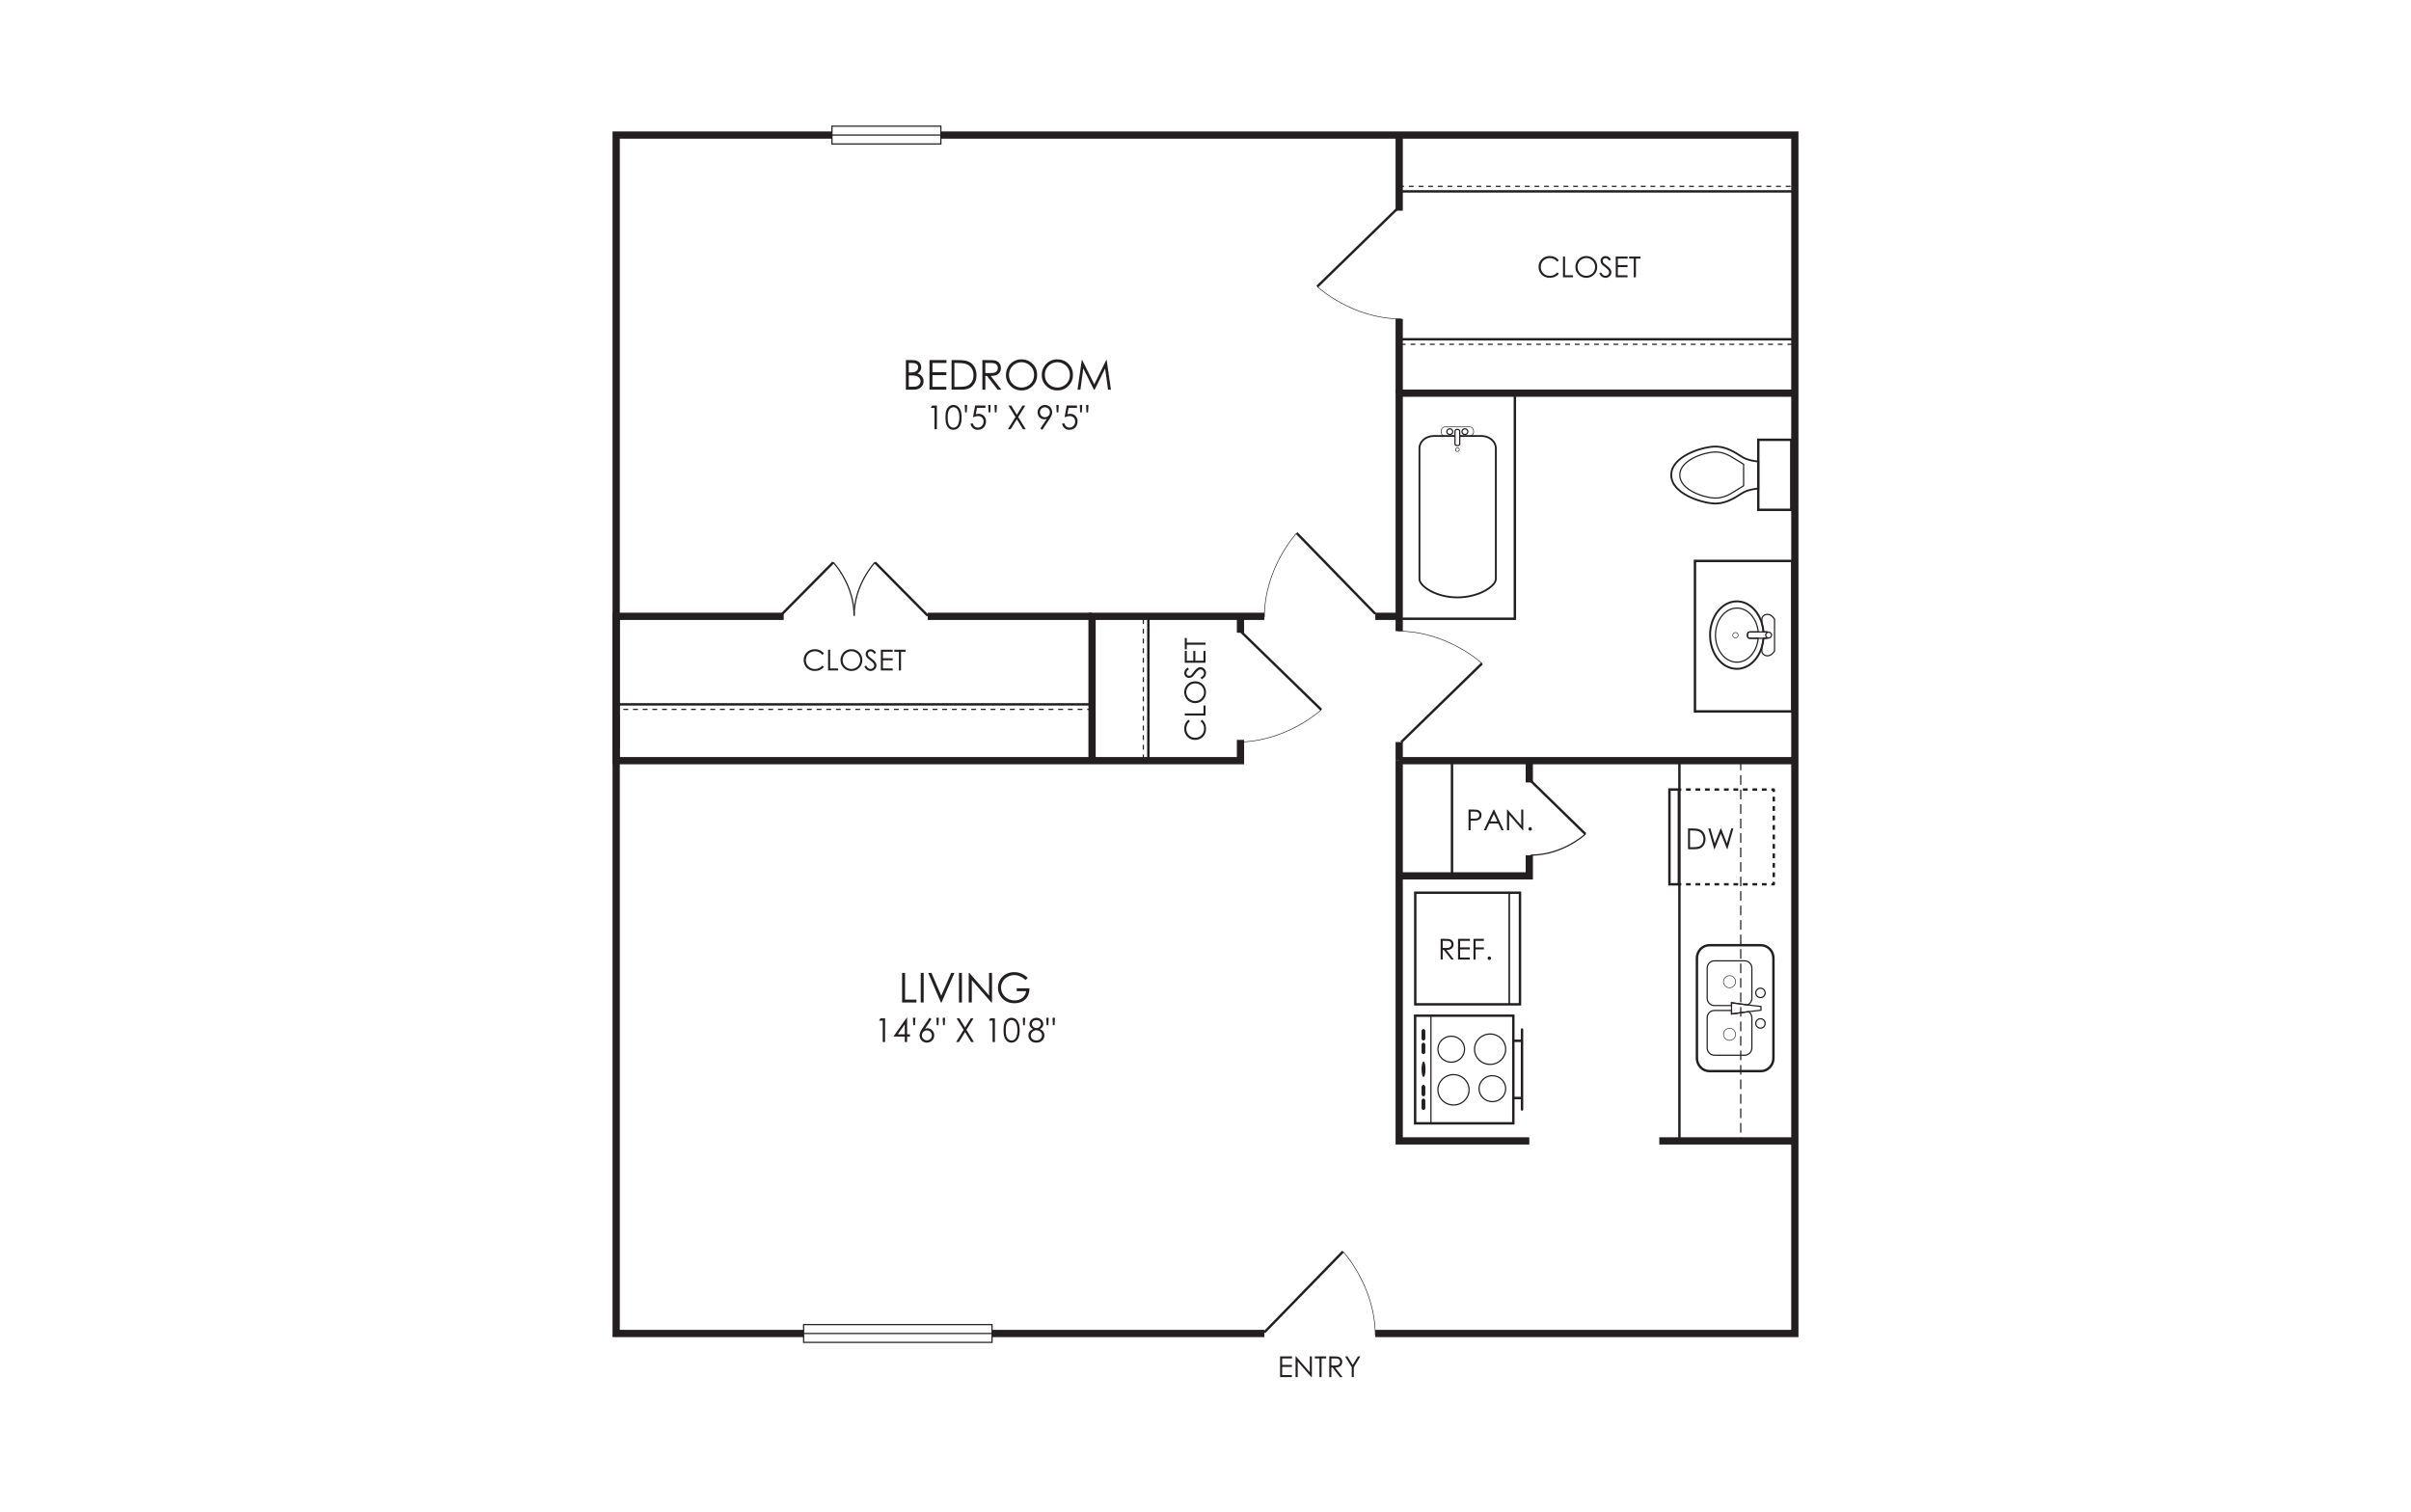 <?xml version="1.0" encoding="UTF-8"?><svg id="Layer_1" xmlns="http://www.w3.org/2000/svg" viewBox="0 0 998 626"><defs><style>.cls-1,.cls-2,.cls-3,.cls-4,.cls-5,.cls-6,.cls-7,.cls-8,.cls-9,.cls-10,.cls-11,.cls-12,.cls-13,.cls-14,.cls-15,.cls-16,.cls-17,.cls-18,.cls-19,.cls-20{stroke:#231f20;}.cls-1,.cls-2,.cls-3,.cls-4,.cls-5,.cls-6,.cls-7,.cls-8,.cls-10,.cls-12,.cls-13,.cls-14,.cls-15,.cls-16,.cls-17,.cls-19,.cls-20{fill:none;}.cls-1,.cls-2,.cls-4,.cls-6,.cls-11,.cls-13,.cls-15,.cls-16,.cls-18{stroke-miterlimit:3.864;}.cls-1,.cls-5,.cls-8,.cls-9,.cls-10,.cls-20{stroke-width:.5px;}.cls-2,.cls-7{stroke-width:.25px;}.cls-3,.cls-12,.cls-14{stroke-linejoin:round;}.cls-4{stroke-width:.8px;}.cls-5{stroke-dasharray:0 0 2 2;}.cls-6{stroke-linecap:round;}.cls-9,.cls-11,.cls-18,.cls-21{fill:#fff;}.cls-9,.cls-20{stroke-miterlimit:10;}.cls-10{stroke-dasharray:0 0 4 2;}.cls-12{stroke-dasharray:0 0 1.963 1.963;}.cls-13,.cls-19{stroke-width:.75px;}.cls-14{stroke-dasharray:0 0 1.959 1.959;}.cls-16{stroke-width:3px;}.cls-18{stroke-width:.45px;}.cls-22{fill:#231f20;}.cls-22,.cls-21{stroke-width:0px;}</style></defs><rect class="cls-21" x="-21" y="-18" width="1035" height="660"/><polyline class="cls-16" points="523.373 552.043 255.051 552.043 255.051 296.152"/><line class="cls-16" x1="579.179" y1="55.916" x2="579.179" y2="87.23"/><polyline class="cls-16" points="255.051 309.744 255.051 255.154 324.405 255.154"/><line class="cls-16" x1="384.034" y1="255.154" x2="452.036" y2="255.154"/><polyline class="cls-16" points="452.036 314.903 452.036 255.154 523.373 255.154"/><polyline class="cls-16" points="579.179 261.286 579.179 162.767 742.949 162.767"/><polyline class="cls-16" points="513.479 306.301 513.479 314.903 255.051 314.903 255.051 55.916 742.949 55.916 742.949 552.043 569.285 552.043"/><line class="cls-16" x1="579.179" y1="132.015" x2="579.179" y2="162.767"/><line class="cls-16" x1="742.949" y1="314.903" x2="579.179" y2="314.903"/><polyline class="cls-16" points="579.179 314.903 579.179 472.317 633.03 472.317"/><line class="cls-16" x1="513.479" y1="255.154" x2="513.479" y2="261.944"/><line class="cls-16" x1="579.179" y1="307.198" x2="579.179" y2="314.903"/><line class="cls-16" x1="569.285" y1="255.154" x2="580.028" y2="255.154"/><line class="cls-16" x1="633.03" y1="323.918" x2="633.03" y2="314.903"/><polyline class="cls-16" points="578.638 362.595 633.03 362.595 633.03 354.078"/><rect class="cls-21" x="344.377" y="52.238" width="45.077" height="7.357"/><rect class="cls-9" x="344.377" y="52.238" width="45.077" height="7.357"/><line class="cls-20" x1="389.455" y1="55.916" x2="344.377" y2="55.916"/><line class="cls-16" x1="686.842" y1="472.317" x2="742.949" y2="472.317"/><rect class="cls-21" x="332.647" y="548.364" width="77.996" height="7.357"/><rect class="cls-9" x="332.647" y="548.364" width="77.996" height="7.357"/><line class="cls-20" x1="410.643" y1="552.043" x2="332.647" y2="552.043"/><path class="cls-13" d="M727.818,202.246v-11.181c-1.619-.152-4.513-.586-6.517-1.808-2.919-1.78-6.702-4.638-11.945-4.369s-17.567,4.099-17.567,11.758v.019c0,7.659,12.324,11.488,17.567,11.758,5.243.27,9.027-2.589,11.945-4.369,2.004-1.222,4.899-1.656,6.517-1.808Z"/><polygon class="cls-15" points="741.474 211.062 727.818 211.062 727.818 202.246 727.818 191.065 727.818 182.061 741.474 182.061 741.474 211.062"/><path class="cls-1" d="M719.232,202.648c-2.364,1.442-5.429,3.757-9.676,3.539-4.247-.218-14.229-3.32-14.229-9.524v-.015c0-6.204,9.982-9.305,14.229-9.524,4.247-.218,7.312,2.097,9.676,3.539s2.509,1.529,2.509,1.529v8.927s-.144.087-2.509,1.529Z"/><rect class="cls-17" x="556.679" y="185.772" width="93.382" height="47.372" transform="translate(393.912 812.828) rotate(-90)"/><path class="cls-7" d="M602.296,180.561h-4.205c-.869,0-1.577-.854-1.577-1.913,0-1.05.709-1.911,1.577-1.911h10.325c.873,0,1.579.861,1.579,1.911,0,1.06-.707,1.913-1.579,1.913h-4.249"/><path class="cls-19" d="M604.256,180.487h8.965c3.29,0,5.958,2.269,5.958,5.072v54.189c0,2.801-6.814,7.558-15.901,7.568-9.09.007-15.718-4.767-15.718-7.568v-54.189c0-2.802,2.67-5.072,5.96-5.072h8.732"/><path class="cls-8" d="M602.27,178.55c0-.438.442-.799.984-.799.545,0,.986.361.986.799v5.233c0,.44-.441.692-.986.692-.542,0-.984-.252-.984-.692v-5.233Z"/><path class="cls-8" d="M601.342,178.692c0,.649-.546,1.183-1.217,1.183-.675,0-1.22-.533-1.22-1.183,0-.652.544-1.183,1.22-1.183.672,0,1.217.531,1.217,1.183Z"/><path class="cls-8" d="M607.605,178.692c0,.649-.542,1.183-1.216,1.183-.673,0-1.219-.533-1.219-1.183,0-.652.546-1.183,1.219-1.183.674,0,1.216.531,1.216,1.183Z"/><path class="cls-7" d="M604.052,186.148c0,.427-.357.773-.797.773-.439,0-.796-.346-.796-.773,0-.427.357-.773.796-.773.44,0,.797.345.797.773Z"/><line class="cls-17" x1="475.348" y1="314.348" x2="475.348" y2="254.121"/><line class="cls-5" x1="473.265" y1="314.348" x2="473.265" y2="254.121"/><line class="cls-17" x1="452.036" y1="291.591" x2="255.051" y2="291.591"/><line class="cls-5" x1="452.036" y1="293.674" x2="255.051" y2="293.674"/><line class="cls-17" x1="741.875" y1="140.45" x2="579.179" y2="140.45"/><line class="cls-5" x1="741.875" y1="142.533" x2="579.179" y2="142.533"/><line class="cls-17" x1="579.179" y1="79.228" x2="741.875" y2="79.228"/><line class="cls-5" x1="579.179" y1="77.145" x2="741.875" y2="77.145"/><line class="cls-17" x1="569.285" y1="254.121" x2="536.745" y2="220.69"/><path class="cls-7" d="M536.745,220.69s-13.373,14.264-13.373,34.769"/><line class="cls-17" x1="523.373" y1="551.56" x2="555.913" y2="518.129"/><path class="cls-7" d="M555.913,518.129s13.373,14.264,13.373,34.769"/><line class="cls-17" x1="578.691" y1="86.103" x2="545.259" y2="118.643"/><path class="cls-7" d="M545.259,118.643s14.264,13.373,34.769,13.373"/><line class="cls-17" x1="580.028" y1="307.198" x2="613.459" y2="274.658"/><path class="cls-7" d="M613.459,274.658s-14.264-13.373-34.769-13.373"/><line class="cls-17" x1="513.479" y1="261.286" x2="546.91" y2="293.826"/><path class="cls-7" d="M546.91,293.826s-14.264,13.373-34.769,13.373"/><path class="cls-15" d="M707.635,443.431c-2.881,0-5.215-2.397-5.215-5.339v-41.462c0-2.945,2.333-5.332,5.215-5.332h21.233c2.876,0,5.215,2.387,5.215,5.332v41.462c0,2.943-2.338,5.339-5.215,5.339h-21.233Z"/><path class="cls-1" d="M723.373,416.023c1.052-.47,1.789-1.521,1.789-2.748v-12.493c0-1.664-1.349-3.013-3.013-3.013h-12.474c-1.664,0-3.013,1.349-3.013,3.013v12.493c0,1.664,1.349,3.013,3.013,3.013h7.064v-1.167s6.635.902,6.635.902Z"/><path class="cls-1" d="M725.162,433.827v-12.493c0-1.061-.551-1.99-1.38-2.526l-7.043.959v-1.445h-7.064c-1.664,0-3.013,1.349-3.013,3.013v12.493c0,1.664,1.349,3.013,3.013,3.013h12.474c1.664,0,3.013-1.349,3.013-3.013Z"/><path class="cls-1" d="M726.771,411.04c0,1.072.872,1.944,1.948,1.944,1.072,0,1.944-.872,1.944-1.944,0-1.081-.872-1.948-1.944-1.948-1.076,0-1.948.868-1.948,1.948Z"/><path class="cls-1" d="M726.771,423.691c0,1.081.872,1.946,1.948,1.946,1.072,0,1.944-.866,1.944-1.946,0-1.078-.872-1.952-1.944-1.952-1.076,0-1.948.874-1.948,1.952Z"/><polyline class="cls-1" points="723.782 418.807 728.934 418.21 728.934 416.661 723.373 416.023"/><line class="cls-1" x1="716.738" y1="416.288" x2="716.738" y2="418.32"/><polyline class="cls-1" points="723.373 416.023 716.738 415.121 716.738 416.288"/><polyline class="cls-1" points="716.738 418.32 716.738 419.766 723.782 418.807"/><path class="cls-2" d="M715.912,430.699c-1.381,0-2.503-1.121-2.503-2.51,0-1.379,1.123-2.5,2.503-2.5,1.381,0,2.503,1.121,2.503,2.5,0,1.388-1.122,2.51-2.503,2.51Z"/><path class="cls-2" d="M715.912,408.919c-1.381,0-2.503-1.121-2.503-2.51,0-1.379,1.123-2.5,2.503-2.5s2.503,1.121,2.503,2.5c0,1.388-1.122,2.51-2.503,2.51Z"/><polyline class="cls-17" points="695.165 314.903 695.165 472.317 742.949 472.317"/><line class="cls-10" x1="720.554" y1="314.903" x2="720.554" y2="472.317"/><line class="cls-3" x1="694.945" y1="366.082" x2="695.945" y2="366.082"/><line class="cls-12" x1="697.907" y1="366.082" x2="732.252" y2="366.082"/><polyline class="cls-3" points="733.233 366.082 734.233 366.082 734.233 365.082"/><line class="cls-14" x1="734.233" y1="363.122" x2="734.233" y2="328.832"/><polyline class="cls-3" points="734.233 327.853 734.233 326.853 733.233 326.853"/><line class="cls-12" x1="731.271" y1="326.853" x2="696.926" y2="326.853"/><line class="cls-3" x1="695.945" y1="326.853" x2="694.945" y2="326.853"/><rect class="cls-15" x="691.039" y="326.853" width="3.908" height="39.236"/><path class="cls-1" d="M731.472,261.606h-1.51c-.093-1.256-.325-2.458-.664-3.595l0-1.661c-.003-1.109,1.025-2.004,2.288-2.007,1.264.003,2.293.897,2.961,2.007v13.143c-.668,1.11-1.697,2.007-2.958,2.007-1.266,0-2.291-.897-2.294-2.007l0-1.654c.34-1.139.573-2.344.667-3.603h1.51"/><path class="cls-4" d="M729.962,264.235c-.093,1.259-.326,2.463-.667,3.603-1.579,5.287-5.613,9.054-10.357,9.054-6.114,0-11.074-6.255-11.074-13.972s4.961-13.971,11.074-13.971c4.746,0,8.782,3.771,10.359,9.062.339,1.137.571,2.339.664,3.595"/><path class="cls-1" d="M724.252,261.617h3.535c-.515-5.566-4.26-9.886-8.814-9.886-4.902,0-8.874,5.013-8.876,11.201,0,6.184,3.974,11.2,8.876,11.2,4.554,0,8.297-4.322,8.813-9.886h-3.535c-.609,0-.953-.59-.953-1.315-.002-.725.344-1.314.953-1.314Z"/><path class="cls-1" d="M731.924,264.12c-.138.074-.291.115-.452.115h-7.224c-.609,0-.953-.59-.953-1.315-.002-.725.344-1.314.953-1.314h7.224c.162,0,.317.042.456.118"/><path class="cls-2" d="M719.502,262.981c0,.626-.511,1.131-1.136,1.131-.623,0-1.134-.505-1.134-1.131,0-.626.511-1.131,1.134-1.131.625,0,1.136.505,1.136,1.131Z"/><path class="cls-1" d="M732.098,264.129c.667,0,1.208-.541,1.208-1.208s-.541-1.208-1.208-1.208c-.06,0-.119.004-.177.013-.584.086-1.032.588-1.032,1.195,0,.667.541,1.208,1.208,1.208Z"/><rect class="cls-15" x="701.606" y="232.22" width="40.27" height="62.281"/><line class="cls-17" x1="633.625" y1="323.218" x2="656.262" y2="345.292"/><path class="cls-8" d="M656.262,345.292s-9.29,8.716-22.644,8.716"/><line class="cls-17" x1="384.034" y1="254.891" x2="362.175" y2="232.82"/><path class="cls-8" d="M362.175,232.82s-8.632,9.058-8.632,22.078"/><line class="cls-17" x1="323.053" y1="254.891" x2="344.912" y2="232.82"/><path class="cls-8" d="M344.912,232.82s8.632,9.058,8.632,22.078"/><line class="cls-11" x1="626.722" y1="430.88" x2="629.905" y2="430.88"/><line class="cls-11" x1="626.722" y1="454.569" x2="629.905" y2="454.569"/><line class="cls-6" x1="630.012" y1="426.205" x2="630.012" y2="459.317"/><rect class="cls-15" x="583.814" y="422.433" width="44.559" height="40.656" transform="translate(1048.855 -163.332) rotate(90)"/><line class="cls-1" x1="592.316" y1="465.041" x2="592.316" y2="420.482"/><path class="cls-1" d="M623.252,450.696c0-2.974-2.468-5.382-5.516-5.382-3.041,0-5.509,2.408-5.509,5.382,0,2.97,2.468,5.378,5.509,5.378,3.048,0,5.516-2.408,5.516-5.378Z"/><path class="cls-1" d="M608.097,451.172c0-3.478-2.884-6.29-6.442-6.29-3.561,0-6.447,2.811-6.447,6.29,0,3.47,2.886,6.286,6.447,6.286,3.558,0,6.442-2.815,6.442-6.286Z"/><path class="cls-1" d="M606.234,434.355c0-2.974-2.468-5.382-5.516-5.382-3.041,0-5.509,2.408-5.509,5.382,0,2.97,2.468,5.378,5.509,5.378,3.048,0,5.516-2.408,5.516-5.378Z"/><path class="cls-1" d="M623.252,434.355c0-3.478-2.884-6.29-6.442-6.29-3.561,0-6.447,2.811-6.447,6.29,0,3.47,2.886,6.286,6.447,6.286,3.558,0,6.442-2.815,6.442-6.286Z"/><path class="cls-22" d="M588.433,453.004v-3.03c0-.473.347-.856.776-.856s.776.383.776.856v3.03c0,.473-.347.856-.776.856s-.776-.383-.776-.856"/><path class="cls-22" d="M588.433,458.664v-3.03c0-.473.347-.856.776-.856s.776.383.776.856v3.03c0,.473-.347.856-.776.856s-.776-.383-.776-.856"/><path class="cls-22" d="M588.433,429.889v-3.03c0-.473.347-.856.776-.856s.776.383.776.856v3.03c0,.473-.347.856-.776.856s-.776-.383-.776-.856"/><path class="cls-22" d="M588.433,435.549v-3.03c0-.473.347-.856.776-.856s.776.383.776.856v3.03c0,.473-.347.856-.776.856s-.776-.383-.776-.856"/><path class="cls-22" d="M590.074,442.644c0-1.776-.368-3.213-.823-3.213-.454,0-.822,1.438-.822,3.213,0,1.773.368,3.21.822,3.21.455,0,.823-1.438.823-3.21Z"/><rect class="cls-15" x="585.827" y="369.567" width="43.345" height="46.206"/><line class="cls-18" x1="624.729" y1="369.65" x2="624.729" y2="415.775"/><line class="cls-1" x1="624.729" y1="415.775" x2="624.729" y2="369.65"/><path class="cls-22" d="M596.328,388.667h1.708c.952,0,1.598.039,1.935.117.51.116.924.366,1.242.75.318.383.478.856.478,1.416,0,.467-.11.877-.33,1.231s-.533.622-.941.803-.972.273-1.691.277l3.085,3.982h-1.06l-3.085-3.982h-.484v3.982h-.856v-8.577ZM597.185,389.507v2.915l1.478.012c.572,0,.996-.054,1.27-.163.274-.108.488-.283.643-.521.153-.239.231-.507.231-.802,0-.288-.078-.55-.233-.785-.156-.234-.36-.402-.613-.504-.253-.101-.674-.151-1.262-.151h-1.513Z"/><path class="cls-22" d="M603.535,388.667h4.915v.84h-4.059v2.688h4.023v.84h-4.023v3.37h4.023v.84h-4.88v-8.577Z"/><path class="cls-22" d="M609.932,388.667h4.297v.84h-3.44v2.688h3.44v.84h-3.44v4.21h-.856v-8.577Z"/><path class="cls-22" d="M616.485,395.961c.198,0,.367.07.507.21.141.141.21.311.21.514,0,.198-.069.368-.21.51-.14.143-.309.213-.507.213s-.367-.07-.508-.213c-.14-.142-.209-.311-.209-.51,0-.202.069-.373.209-.514.141-.14.31-.21.508-.21Z"/><line class="cls-17" x1="601.033" y1="362.595" x2="601.033" y2="314.348"/><path class="cls-22" d="M374.979,149.065h2.416c.972,0,1.719.115,2.241.346s.934.585,1.237,1.062.454,1.008.454,1.591c0,.544-.133,1.04-.398,1.487-.265.447-.655.81-1.169,1.087.637.217,1.127.471,1.47.762s.61.644.801,1.058c.191.414.287.862.287,1.345,0,.983-.359,1.815-1.079,2.495s-1.684,1.02-2.894,1.02h-3.365v-12.253ZM376.179,150.264v3.923h.701c.852,0,1.478-.079,1.878-.237.4-.158.718-.408.952-.75.234-.342.351-.721.351-1.137,0-.561-.196-1.001-.588-1.32-.393-.319-1.017-.479-1.874-.479h-1.419ZM376.179,155.42v4.698h1.519c.895,0,1.552-.087,1.969-.262.417-.175.752-.448,1.006-.82.253-.372.379-.775.379-1.208,0-.544-.178-1.019-.534-1.424s-.845-.683-1.468-.833c-.417-.1-1.144-.15-2.179-.15h-.693Z"/><path class="cls-22" d="M384.75,149.065h7.022v1.199h-5.798v3.84h5.748v1.199h-5.748v4.814h5.748v1.2h-6.972v-12.253Z"/><path class="cls-22" d="M393.888,161.317v-12.253h2.541c1.833,0,3.162.147,3.99.441,1.188.416,2.117,1.138,2.787,2.166.669,1.027,1.003,2.252,1.003,3.673,0,1.228-.265,2.308-.795,3.241-.53.933-1.219,1.622-2.066,2.065-.847.444-2.034.666-3.561.666h-3.898ZM395.062,160.16h1.416c1.694,0,2.868-.105,3.523-.316.922-.3,1.647-.839,2.174-1.619.527-.78.791-1.732.791-2.859,0-1.182-.286-2.192-.858-3.029-.572-.838-1.369-1.412-2.391-1.723-.766-.233-2.03-.35-3.79-.35h-.866v9.896Z"/><path class="cls-22" d="M406.649,149.065h2.44c1.361,0,2.283.056,2.766.167.728.167,1.319.524,1.774,1.072.455.548.683,1.222.683,2.022,0,.667-.157,1.254-.471,1.76-.314.506-.762.889-1.345,1.147-.583.259-1.389.391-2.416.396l4.406,5.689h-1.515l-4.407-5.689h-.692v5.689h-1.225v-12.253ZM407.873,150.264v4.165l2.111.017c.817,0,1.422-.078,1.815-.233.392-.156.698-.404.918-.746.22-.342.33-.723.33-1.145,0-.411-.111-.784-.334-1.121-.223-.336-.514-.576-.876-.72-.361-.144-.962-.217-1.802-.217h-2.161Z"/><path class="cls-22" d="M422.772,148.756c1.855,0,3.409.62,4.659,1.858,1.25,1.238,1.875,2.763,1.875,4.573,0,1.794-.624,3.315-1.872,4.565s-2.769,1.874-4.564,1.874c-1.817,0-3.351-.622-4.601-1.866-1.25-1.244-1.875-2.749-1.875-4.515,0-1.177.285-2.269.854-3.274.57-1.005,1.346-1.792,2.33-2.361.984-.569,2.048-.854,3.193-.854ZM422.826,149.947c-.907,0-1.766.236-2.578.709-.812.473-1.446,1.109-1.902,1.909s-.684,1.692-.684,2.676c0,1.456.504,2.686,1.514,3.689,1.009,1.003,2.226,1.505,3.65,1.505.951,0,1.831-.231,2.64-.692.81-.461,1.441-1.092,1.894-1.893s.68-1.69.68-2.667c0-.973-.227-1.852-.68-2.639-.453-.786-1.092-1.415-1.915-1.888-.823-.472-1.696-.709-2.62-.709Z"/><path class="cls-22" d="M437.599,148.756c1.855,0,3.409.62,4.659,1.858,1.25,1.238,1.875,2.763,1.875,4.573,0,1.794-.624,3.315-1.872,4.565s-2.769,1.874-4.564,1.874c-1.817,0-3.351-.622-4.601-1.866-1.25-1.244-1.875-2.749-1.875-4.515,0-1.177.285-2.269.854-3.274.57-1.005,1.346-1.792,2.33-2.361.984-.569,2.048-.854,3.193-.854ZM437.653,149.947c-.907,0-1.766.236-2.578.709-.812.473-1.446,1.109-1.902,1.909s-.684,1.692-.684,2.676c0,1.456.504,2.686,1.514,3.689,1.009,1.003,2.226,1.505,3.65,1.505.951,0,1.831-.231,2.64-.692.81-.461,1.441-1.092,1.894-1.893s.68-1.69.68-2.667c0-.973-.227-1.852-.68-2.639-.453-.786-1.092-1.415-1.915-1.888-.823-.472-1.696-.709-2.62-.709Z"/><path class="cls-22" d="M446.033,161.317l1.754-12.253h.199l4.981,10.054,4.933-10.054h.196l1.763,12.253h-1.201l-1.21-8.763-4.332,8.763h-.313l-4.384-8.83-1.204,8.83h-1.183Z"/><path class="cls-22" d="M385.882,167.892h1.926v9.802h-.973v-8.843h-1.54l.586-.96Z"/><path class="cls-22" d="M391.353,172.796c0-1.293.139-2.292.416-2.998.278-.707.67-1.242,1.176-1.606s1.073-.546,1.699-.546c.635,0,1.21.183,1.726.549.515.367.923.916,1.223,1.649s.45,1.717.45,2.952c0,1.23-.147,2.21-.443,2.939-.296.729-.703,1.278-1.223,1.649-.519.371-1.097.557-1.732.557-.626,0-1.19-.18-1.693-.54-.502-.36-.894-.896-1.176-1.609-.282-.713-.423-1.711-.423-2.996ZM392.28,172.813c0,1.107.099,1.944.296,2.511.198.566.49.997.876,1.29.387.293.795.44,1.226.44.435,0,.842-.144,1.22-.43.377-.287.664-.717.859-1.29.244-.698.367-1.538.367-2.521,0-.987-.109-1.795-.327-2.424-.218-.629-.519-1.089-.903-1.381-.384-.291-.79-.436-1.216-.436-.435,0-.844.145-1.226.436-.382.291-.673.72-.873,1.287-.2.567-.3,1.406-.3,2.518Z"/><path class="cls-22" d="M400.176,170.731h-.686l-.146-3.085h.986l-.153,3.085Z"/><path class="cls-22" d="M407.893,167.892v.933h-3.483l-.49,2.673c.426-.125.81-.188,1.151-.188.892,0,1.627.299,2.207.896.579.598.869,1.363.869,2.296,0,.644-.149,1.235-.447,1.772-.297.538-.701.95-1.21,1.236s-1.096.43-1.763.43c-.795,0-1.466-.243-2.012-.73-.546-.487-.873-1.116-.98-1.89h1.006c.075.378.203.685.383.92.18.235.42.425.72.57.3.144.614.216.943.216.644,0,1.197-.244,1.66-.732.462-.488.693-1.098.693-1.83,0-.661-.209-1.198-.626-1.61s-.975-.619-1.673-.619c-.577,0-1.277.175-2.099.526l.906-4.871h4.245Z"/><path class="cls-22" d="M409.906,170.731h-.693l-.146-3.085h.986l-.146,3.085ZM412.491,170.731h-.686l-.146-3.085h.986l-.153,3.085Z"/><path class="cls-22" d="M417.419,167.892h1.146l2.347,3.814,2.361-3.814h1.13l-2.924,4.736,3.117,5.066h-1.145l-2.545-4.137-2.554,4.137h-1.145l3.131-5.06-2.918-4.743Z"/><path class="cls-22" d="M431.449,177.941l-.806-.52,2.652-4.014c-.355.117-.689.175-1.0.175-.779,0-1.44-.281-1.983-.843s-.815-1.254-.815-2.076c0-.564.131-1.073.393-1.526s.634-.815,1.116-1.086.999-.406,1.549-.406c.542,0,1.043.131,1.502.393.46.262.821.628,1.083,1.1.262.471.393.973.393,1.506,0,.404-.081.828-.243,1.27s-.452.974-.87,1.596l-2.972,4.432ZM432.52,172.723c.575,0,1.062-.201,1.461-.603s.6-.887.6-1.456-.201-1.054-.603-1.456c-.402-.402-.89-.603-1.463-.603-.569,0-1.054.201-1.456.603s-.603.887-.603,1.456.202,1.054.605,1.456.889.603,1.459.603Z"/><path class="cls-22" d="M438.086,170.731h-.686l-.146-3.085h.986l-.153,3.085Z"/><path class="cls-22" d="M445.803,167.892v.933h-3.483l-.49,2.673c.426-.125.81-.188,1.151-.188.892,0,1.627.299,2.207.896.579.598.869,1.363.869,2.296,0,.644-.149,1.235-.447,1.772-.297.538-.701.95-1.21,1.236s-1.096.43-1.763.43c-.795,0-1.466-.243-2.012-.73-.546-.487-.873-1.116-.98-1.89h1.006c.075.378.203.685.383.92.18.235.42.425.72.57.3.144.614.216.943.216.644,0,1.197-.244,1.66-.732.462-.488.693-1.098.693-1.83,0-.661-.209-1.198-.626-1.61s-.975-.619-1.673-.619c-.577,0-1.277.175-2.099.526l.906-4.871h4.245Z"/><path class="cls-22" d="M447.816,170.731h-.693l-.146-3.085h.986l-.146,3.085ZM450.401,170.731h-.686l-.146-3.085h.986l-.153,3.085Z"/><path class="cls-22" d="M373.413,402.76h1.224v11.07h4.715v1.183h-5.939v-12.253Z"/><path class="cls-22" d="M381.118,402.76h1.225v12.253h-1.225v-12.253Z"/><path class="cls-22" d="M384.217,402.76h1.333l4.061,9.467,4.127-9.467h1.333l-5.331,12.253h-.267l-5.256-12.253Z"/><path class="cls-22" d="M396.953,402.76h1.225v12.253h-1.225v-12.253Z"/><path class="cls-22" d="M400.993,415.013v-12.253h.267l8.155,9.393v-9.393h1.208v12.253h-.275l-8.088-9.278v9.278h-1.266Z"/><path class="cls-22" d="M425.424,404.817l-.95.899c-.683-.672-1.431-1.182-2.245-1.528-.814-.348-1.606-.52-2.378-.52-.961,0-1.875.235-2.745.708-.869.472-1.542,1.111-2.02,1.92-.477.808-.716,1.661-.716,2.562,0,.922.247,1.798.741,2.628s1.177,1.482,2.049,1.957c.872.475,1.827.712,2.865.712,1.261,0,2.327-.354,3.199-1.065.872-.711,1.388-1.633,1.549-2.766h-3.907v-1.183h5.281c-.011,1.894-.573,3.397-1.687,4.51-1.114,1.114-2.603,1.671-4.469,1.671-2.266,0-4.06-.772-5.381-2.316-1.016-1.188-1.524-2.562-1.524-4.123,0-1.16.291-2.24.875-3.24.583-.999,1.383-1.781,2.399-2.345,1.017-.564,2.166-.846,3.449-.846,1.038,0,2.016.188,2.932.562.916.375,1.81.976,2.682,1.804Z"/><path class="cls-22" d="M364.441,421.587h1.926v9.803h-.973v-8.843h-1.54l.586-.96Z"/><path class="cls-22" d="M375.291,421.341h.199v6.837h1.186v.933h-1.186v2.279h-.973v-2.279h-4.691l5.465-7.769ZM374.517,428.178v-4.117l-2.904,4.117h2.904Z"/><path class="cls-22" d="M378.735,424.426h-.686l-.146-3.085h.986l-.153,3.085Z"/><path class="cls-22" d="M384.752,421.341l.806.526-2.65,4.011c.355-.119.689-.179,1-.179.779,0,1.44.28,1.982.843.543.561.815,1.254.815,2.075,0,.565-.131,1.074-.394,1.529-.263.456-.635.817-1.118,1.087-.482.269-1.002.402-1.558.402-.538,0-1.038-.13-1.498-.39-.46-.26-.821-.625-1.084-1.096-.262-.471-.394-.976-.394-1.513,0-.4.081-.821.244-1.263.163-.442.453-.975.871-1.597l2.977-4.438ZM383.676,426.559c-.57,0-1.056.201-1.458.603-.403.402-.604.89-.604,1.463,0,.569.201,1.054.604,1.456s.889.604,1.458.604c.569,0,1.056-.201,1.458-.604.402-.402.604-.887.604-1.456,0-.573-.202-1.06-.605-1.463-.403-.401-.889-.603-1.458-.603Z"/><path class="cls-22" d="M388.464,424.426h-.693l-.146-3.085h.986l-.146,3.085ZM391.05,424.426h-.686l-.146-3.085h.986l-.153,3.085Z"/><path class="cls-22" d="M395.978,421.587h1.146l2.347,3.814,2.361-3.814h1.13l-2.924,4.736,3.117,5.066h-1.145l-2.545-4.137-2.554,4.137h-1.145l3.131-5.06-2.918-4.743Z"/><path class="cls-22" d="M409.915,421.587h1.926v9.803h-.973v-8.843h-1.54l.586-.96Z"/><path class="cls-22" d="M415.386,426.492c0-1.293.139-2.293.416-2.999s.67-1.242,1.176-1.606,1.073-.546,1.699-.546c.635,0,1.21.183,1.726.55.515.366.923.916,1.223,1.649.3.732.45,1.717.45,2.952,0,1.23-.147,2.21-.443,2.938-.296.729-.703,1.278-1.223,1.649-.519.37-1.097.556-1.732.556-.626,0-1.19-.18-1.693-.539-.502-.36-.894-.896-1.176-1.609-.282-.713-.423-1.712-.423-2.995ZM416.312,426.509c0,1.106.099,1.943.296,2.511.198.566.49.997.876,1.29.387.294.795.44,1.226.44.435,0,.842-.144,1.22-.431.377-.286.664-.717.859-1.29.244-.698.367-1.538.367-2.521,0-.987-.109-1.796-.327-2.425s-.519-1.089-.903-1.38c-.384-.292-.79-.438-1.216-.438-.435,0-.844.145-1.226.438-.382.291-.673.72-.873,1.287-.2.566-.3,1.405-.3,2.518Z"/><path class="cls-22" d="M424.209,424.426h-.686l-.146-3.085h.986l-.153,3.085Z"/><path class="cls-22" d="M430.459,426.012c.662.329,1.136.704,1.422,1.126.287.423.43.902.43,1.44,0,.756-.247,1.422-.74,2-.605.706-1.468,1.059-2.592,1.059-1.084,0-1.906-.31-2.466-.929-.56-.62-.839-1.303-.839-2.05,0-.546.146-1.038.44-1.476.293-.438.782-.827,1.466-1.17-.48-.248-.84-.558-1.08-.926-.24-.369-.36-.765-.36-1.187,0-.427.127-.843.383-1.249.255-.407.608-.727,1.06-.96.451-.233.939-.35,1.462-.35.511,0,.984.117,1.419.352.435.236.776.556,1.023.96s.37.829.37,1.272c0,.444-.117.84-.35,1.187s-.583.646-1.049.899ZM429.043,426.505c-.674,0-1.24.219-1.697.656s-.685.947-.685,1.529c0,.36.097.7.292,1.02.195.32.468.566.818.74.351.173.756.26,1.218.26.714,0,1.282-.211,1.704-.633s.632-.915.632-1.48c0-.547-.223-1.032-.669-1.456-.446-.425-.984-.637-1.614-.637ZM428.997,422.294c-.539,0-.985.158-1.338.476-.354.318-.531.697-.531,1.137,0,.435.19.829.571,1.183.38.353.824.53,1.331.53.325,0,.632-.08.921-.24s.515-.379.678-.656c.162-.277.244-.557.244-.837,0-.395-.16-.759-.481-1.093-.32-.333-.785-.499-1.395-.499Z"/><path class="cls-22" d="M433.938,424.426h-.693l-.146-3.085h.986l-.146,3.085ZM436.523,424.426h-.686l-.146-3.085h.986l-.153,3.085Z"/><path class="cls-22" d="M341.056,270.571l-.676.519c-.373-.486-.821-.855-1.344-1.105-.523-.251-1.097-.376-1.723-.376-.684,0-1.318.164-1.901.493s-1.035.769-1.355,1.323c-.321.554-.481,1.177-.481,1.869,0,1.045.359,1.918,1.076,2.618.717.7,1.622,1.05,2.714,1.05,1.201,0,2.206-.47,3.015-1.411l.676.513c-.427.544-.961.965-1.6,1.262-.64.297-1.354.446-2.143.446-1.5,0-2.684-.499-3.551-1.498-.727-.844-1.09-1.862-1.09-3.056,0-1.255.44-2.312,1.32-3.169.88-.857,1.983-1.286,3.309-1.286.801,0,1.524.159,2.169.475.645.317,1.174.761,1.586,1.333Z"/><path class="cls-22" d="M342.777,268.979h.857v7.749h3.3v.828h-4.157v-8.577Z"/><path class="cls-22" d="M352.377,268.763c1.299,0,2.386.434,3.261,1.3s1.313,1.934,1.313,3.201c0,1.256-.437,2.321-1.31,3.195s-1.938,1.312-3.194,1.312c-1.272,0-2.346-.435-3.221-1.306s-1.313-1.924-1.313-3.16c0-.824.2-1.588.598-2.292.399-.704.942-1.255,1.631-1.653s1.433-.598,2.235-.598ZM352.415,269.597c-.635,0-1.236.165-1.805.496-.568.331-1.012.776-1.331,1.336-.319.56-.479,1.185-.479,1.873,0,1.019.353,1.88,1.06,2.582s1.559,1.053,2.555,1.053c.666,0,1.282-.161,1.849-.484.566-.323,1.008-.764,1.326-1.324.317-.56.476-1.183.476-1.868,0-.681-.159-1.296-.476-1.847-.317-.551-.764-.991-1.34-1.322-.576-.331-1.188-.496-1.834-.496Z"/><path class="cls-22" d="M357.785,275.959l.729-.438c.513.945,1.106,1.417,1.778,1.417.288,0,.558-.067.81-.201.253-.134.445-.314.577-.539.132-.226.198-.465.198-.717,0-.288-.097-.569-.291-.846-.268-.381-.758-.839-1.469-1.376-.715-.54-1.16-.931-1.335-1.172-.303-.404-.455-.842-.455-1.312,0-.373.089-.713.268-1.02s.431-.549.755-.726c.324-.177.677-.265,1.058-.265.404,0,.782.1,1.134.3.352.2.724.568,1.117,1.105l-.7.531c-.323-.428-.598-.71-.825-.846-.228-.136-.475-.204-.744-.204-.346,0-.629.105-.848.315-.22.21-.33.469-.33.775,0,.186.039.368.117.542s.22.365.426.571c.112.109.482.395,1.108.857.742.548,1.252,1.036,1.527,1.463s.414.857.414,1.289c0,.622-.236,1.162-.709,1.621-.472.459-1.046.688-1.723.688-.52,0-.993-.139-1.417-.417-.424-.278-.815-.744-1.172-1.397Z"/><path class="cls-22" d="M364.625,268.979h4.915v.84h-4.058v2.688h4.023v.839h-4.023v3.37h4.023v.84h-4.881v-8.577Z"/><path class="cls-22" d="M370.17,269.819v-.84h4.7v.84h-1.913v7.737h-.875v-7.737h-1.913Z"/><path class="cls-22" d="M645.258,107.806l-.677.519c-.373-.486-.821-.855-1.344-1.105-.523-.251-1.098-.376-1.724-.376-.684,0-1.317.164-1.9.493s-1.035.769-1.355,1.323c-.321.554-.481,1.177-.481,1.869,0,1.045.358,1.918,1.076,2.618.717.7,1.622,1.05,2.714,1.05,1.201,0,2.206-.47,3.015-1.411l.677.513c-.428.544-.962.965-1.601,1.262-.64.297-1.353.446-2.144.446-1.5,0-2.684-.499-3.551-1.498-.727-.844-1.09-1.862-1.09-3.056,0-1.255.44-2.312,1.32-3.169.881-.857,1.983-1.286,3.31-1.286.801,0,1.523.159,2.169.475.644.317,1.174.761,1.586,1.333Z"/><path class="cls-22" d="M646.977,106.214h.856v7.749h3.301v.828h-4.157v-8.577Z"/><path class="cls-22" d="M656.578,105.998c1.3,0,2.387.434,3.262,1.3s1.312,1.934,1.312,3.201c0,1.256-.436,2.321-1.31,3.195s-1.938,1.312-3.194,1.312c-1.272,0-2.346-.435-3.221-1.306s-1.312-1.924-1.312-3.16c0-.824.199-1.588.598-2.292s.942-1.255,1.631-1.653,1.434-.598,2.234-.598ZM656.616,106.832c-.635,0-1.236.165-1.805.496-.568.331-1.013.776-1.331,1.336-.319.56-.479,1.185-.479,1.873,0,1.019.353,1.88,1.06,2.582.706.702,1.558,1.053,2.555,1.053.666,0,1.282-.161,1.849-.484.566-.323,1.008-.764,1.325-1.324.317-.56.477-1.183.477-1.868,0-.681-.159-1.296-.477-1.847-.317-.551-.764-.991-1.34-1.322-.576-.331-1.188-.496-1.834-.496Z"/><path class="cls-22" d="M661.986,113.193l.73-.438c.513.945,1.105,1.417,1.778,1.417.287,0,.558-.067.81-.201.252-.134.444-.314.577-.539.132-.226.198-.465.198-.717,0-.288-.098-.569-.292-.846-.268-.381-.758-.839-1.469-1.376-.716-.54-1.161-.931-1.336-1.172-.303-.404-.455-.842-.455-1.312,0-.373.09-.713.269-1.02s.431-.549.755-.726c.325-.177.678-.265,1.059-.265.404,0,.782.1,1.134.3.352.2.725.568,1.117,1.105l-.7.531c-.322-.428-.598-.71-.825-.846-.227-.136-.475-.204-.743-.204-.346,0-.629.105-.849.315s-.329.469-.329.775c0,.186.039.368.116.542.078.175.22.365.426.571.113.109.482.395,1.108.857.742.548,1.251,1.036,1.527,1.463s.414.857.414,1.289c0,.622-.236,1.162-.708,1.621-.473.459-1.047.688-1.724.688-.52,0-.993-.139-1.417-.417s-.815-.744-1.172-1.397Z"/><path class="cls-22" d="M668.826,106.214h4.915v.84h-4.059v2.688h4.023v.839h-4.023v3.37h4.023v.84h-4.88v-8.577Z"/><path class="cls-22" d="M674.371,107.054v-.84h4.699v.84h-1.912v7.737h-.875v-7.737h-1.912Z"/><path class="cls-22" d="M492.015,297.937l.519.676c-.486.373-.855.821-1.105,1.344-.251.523-.376,1.097-.376,1.723,0,.684.164,1.318.493,1.901s.769,1.035,1.323,1.355c.554.321,1.177.481,1.869.481,1.045,0,1.918-.359,2.618-1.076.7-.717,1.05-1.622,1.05-2.714,0-1.201-.47-2.206-1.411-3.015l.513-.676c.544.427.965.961,1.262,1.6.297.64.446,1.354.446,2.143,0,1.5-.499,2.684-1.498,3.551-.844.727-1.862,1.09-3.056,1.09-1.255,0-2.312-.44-3.169-1.32-.857-.88-1.286-1.983-1.286-3.309,0-.801.159-1.524.475-2.169.317-.645.761-1.174,1.333-1.586Z"/><path class="cls-22" d="M490.423,296.216v-.857h7.749v-3.3h.828v4.157h-8.577Z"/><path class="cls-22" d="M490.207,286.616c0-1.299.434-2.386,1.3-3.261s1.934-1.313,3.201-1.313c1.256,0,2.321.437,3.195,1.31s1.312,1.938,1.312,3.194c0,1.272-.435,2.346-1.306,3.221s-1.924,1.313-3.16,1.313c-.824,0-1.588-.2-2.292-.598-.704-.399-1.255-.942-1.653-1.631s-.598-1.433-.598-2.235ZM491.041,286.579c0,.635.165,1.236.496,1.805.331.568.776,1.012,1.336,1.331.56.319,1.185.479,1.873.479,1.019,0,1.88-.353,2.582-1.06s1.053-1.559,1.053-2.555c0-.666-.161-1.282-.484-1.849-.323-.566-.764-1.008-1.324-1.326-.56-.317-1.183-.476-1.868-.476-.681,0-1.296.159-1.847.476-.551.317-.991.764-1.322,1.34-.331.576-.496,1.188-.496,1.834Z"/><path class="cls-22" d="M497.403,281.209l-.438-.729c.945-.513,1.417-1.106,1.417-1.778,0-.288-.067-.558-.201-.81-.134-.253-.314-.445-.539-.577-.226-.132-.465-.198-.717-.198-.288,0-.569.097-.846.291-.381.268-.839.758-1.376,1.469-.54.715-.931,1.16-1.172,1.335-.404.303-.842.455-1.312.455-.373,0-.713-.089-1.02-.268s-.549-.431-.726-.755c-.177-.324-.265-.677-.265-1.058,0-.404.1-.782.3-1.134.2-.352.568-.724,1.105-1.117l.531.7c-.428.323-.71.598-.846.825-.136.228-.204.475-.204.744,0,.346.105.629.315.848.21.22.469.33.775.33.186,0,.368-.039.542-.117s.365-.22.571-.426c.109-.112.395-.482.857-1.108.548-.742,1.036-1.252,1.463-1.527s.857-.414,1.289-.414c.622,0,1.162.236,1.621.709.459.472.688,1.046.688,1.723,0,.52-.139.993-.417,1.417-.278.424-.744.815-1.397,1.172Z"/><path class="cls-22" d="M490.423,274.369v-4.915h.84v4.058h2.688v-4.023h.839v4.023h3.37v-4.023h.84v4.881h-8.577Z"/><path class="cls-22" d="M491.263,268.823h-.84v-4.7h.84v1.913h7.737v.875h-7.737v1.913Z"/><path class="cls-22" d="M698.741,351.551v-8.577h1.778c1.282,0,2.214.102,2.793.309.832.292,1.481.797,1.95,1.517.469.719.703,1.576.703,2.571,0,.859-.186,1.615-.558,2.269-.371.652-.853,1.135-1.445,1.445-.593.311-1.424.467-2.493.467h-2.728ZM699.563,350.74h.991c1.185,0,2.008-.074,2.466-.222.645-.209,1.152-.587,1.522-1.133.369-.546.554-1.213.554-2.001,0-.827-.2-1.534-.601-2.121-.4-.586-.958-.988-1.674-1.206-.536-.163-1.421-.244-2.652-.244h-.606v6.927Z"/><path class="cls-22" d="M707.143,342.974h.881l1.752,6.181,2.459-6.181h.178l2.431,6.181,1.781-6.181h.874l-2.464,8.577h-.159l-2.546-6.489-2.595,6.489h-.16l-2.432-8.577Z"/><path class="cls-22" d="M607.889,335.146h1.708c.98,0,1.641.043,1.982.128.49.121.891.369,1.201.744.311.375.467.846.467,1.414,0,.571-.151,1.042-.455,1.413-.303.372-.721.621-1.253.75-.39.093-1.116.14-2.182.14h-.611v3.988h-.857v-8.577ZM608.746,335.985v2.909l1.451.018c.587,0,1.017-.053,1.289-.16.272-.106.485-.279.642-.518.155-.238.232-.505.232-.8,0-.287-.077-.551-.232-.789-.156-.238-.361-.408-.615-.509-.255-.102-.672-.151-1.251-.151h-1.516Z"/><path class="cls-22" d="M618.466,335.146l4,8.577h-.926l-1.349-2.822h-3.695l-1.336,2.822h-.956l4.052-8.577h.21ZM618.357,336.968l-1.47,3.104h2.933l-1.463-3.104Z"/><path class="cls-22" d="M623.801,343.723v-8.577h.186l5.708,6.575v-6.575h.846v8.577h-.192l-5.662-6.495v6.495h-.886Z"/><path class="cls-22" d="M633.393,342.44c.198,0,.367.07.507.21.141.141.21.311.21.514,0,.198-.069.368-.21.51-.14.143-.309.213-.507.213s-.367-.07-.508-.213c-.14-.142-.209-.311-.209-.51,0-.202.069-.373.209-.514.141-.14.31-.21.508-.21Z"/><path class="cls-22" d="M529.883,561.524h4.915v.84h-4.059v2.688h4.023v.84h-4.023v3.37h4.023v.84h-4.88v-8.577Z"/><path class="cls-22" d="M536.285,570.102v-8.577h.186l5.708,6.575v-6.575h.846v8.577h-.192l-5.662-6.495v6.495h-.886Z"/><path class="cls-22" d="M544.262,562.364v-.84h4.699v.84h-1.912v7.737h-.875v-7.737h-1.912Z"/><path class="cls-22" d="M550.244,561.524h1.708c.952,0,1.598.039,1.935.117.51.116.924.366,1.242.75.318.383.478.856.478,1.416,0,.467-.11.877-.33,1.231s-.533.622-.941.803-.972.273-1.691.277l3.085,3.982h-1.06l-3.085-3.982h-.484v3.982h-.856v-8.577ZM551.101,562.364v2.915l1.478.012c.572,0,.996-.054,1.27-.163.274-.108.488-.283.643-.521.153-.239.231-.507.231-.802,0-.288-.078-.55-.233-.785-.156-.234-.36-.402-.613-.504-.253-.101-.674-.151-1.262-.151h-1.513Z"/><path class="cls-22" d="M556.769,561.524h.986l2.194,3.537,2.16-3.537h.991l-2.717,4.479v4.099h-.846v-4.099l-2.769-4.479Z"/></svg>